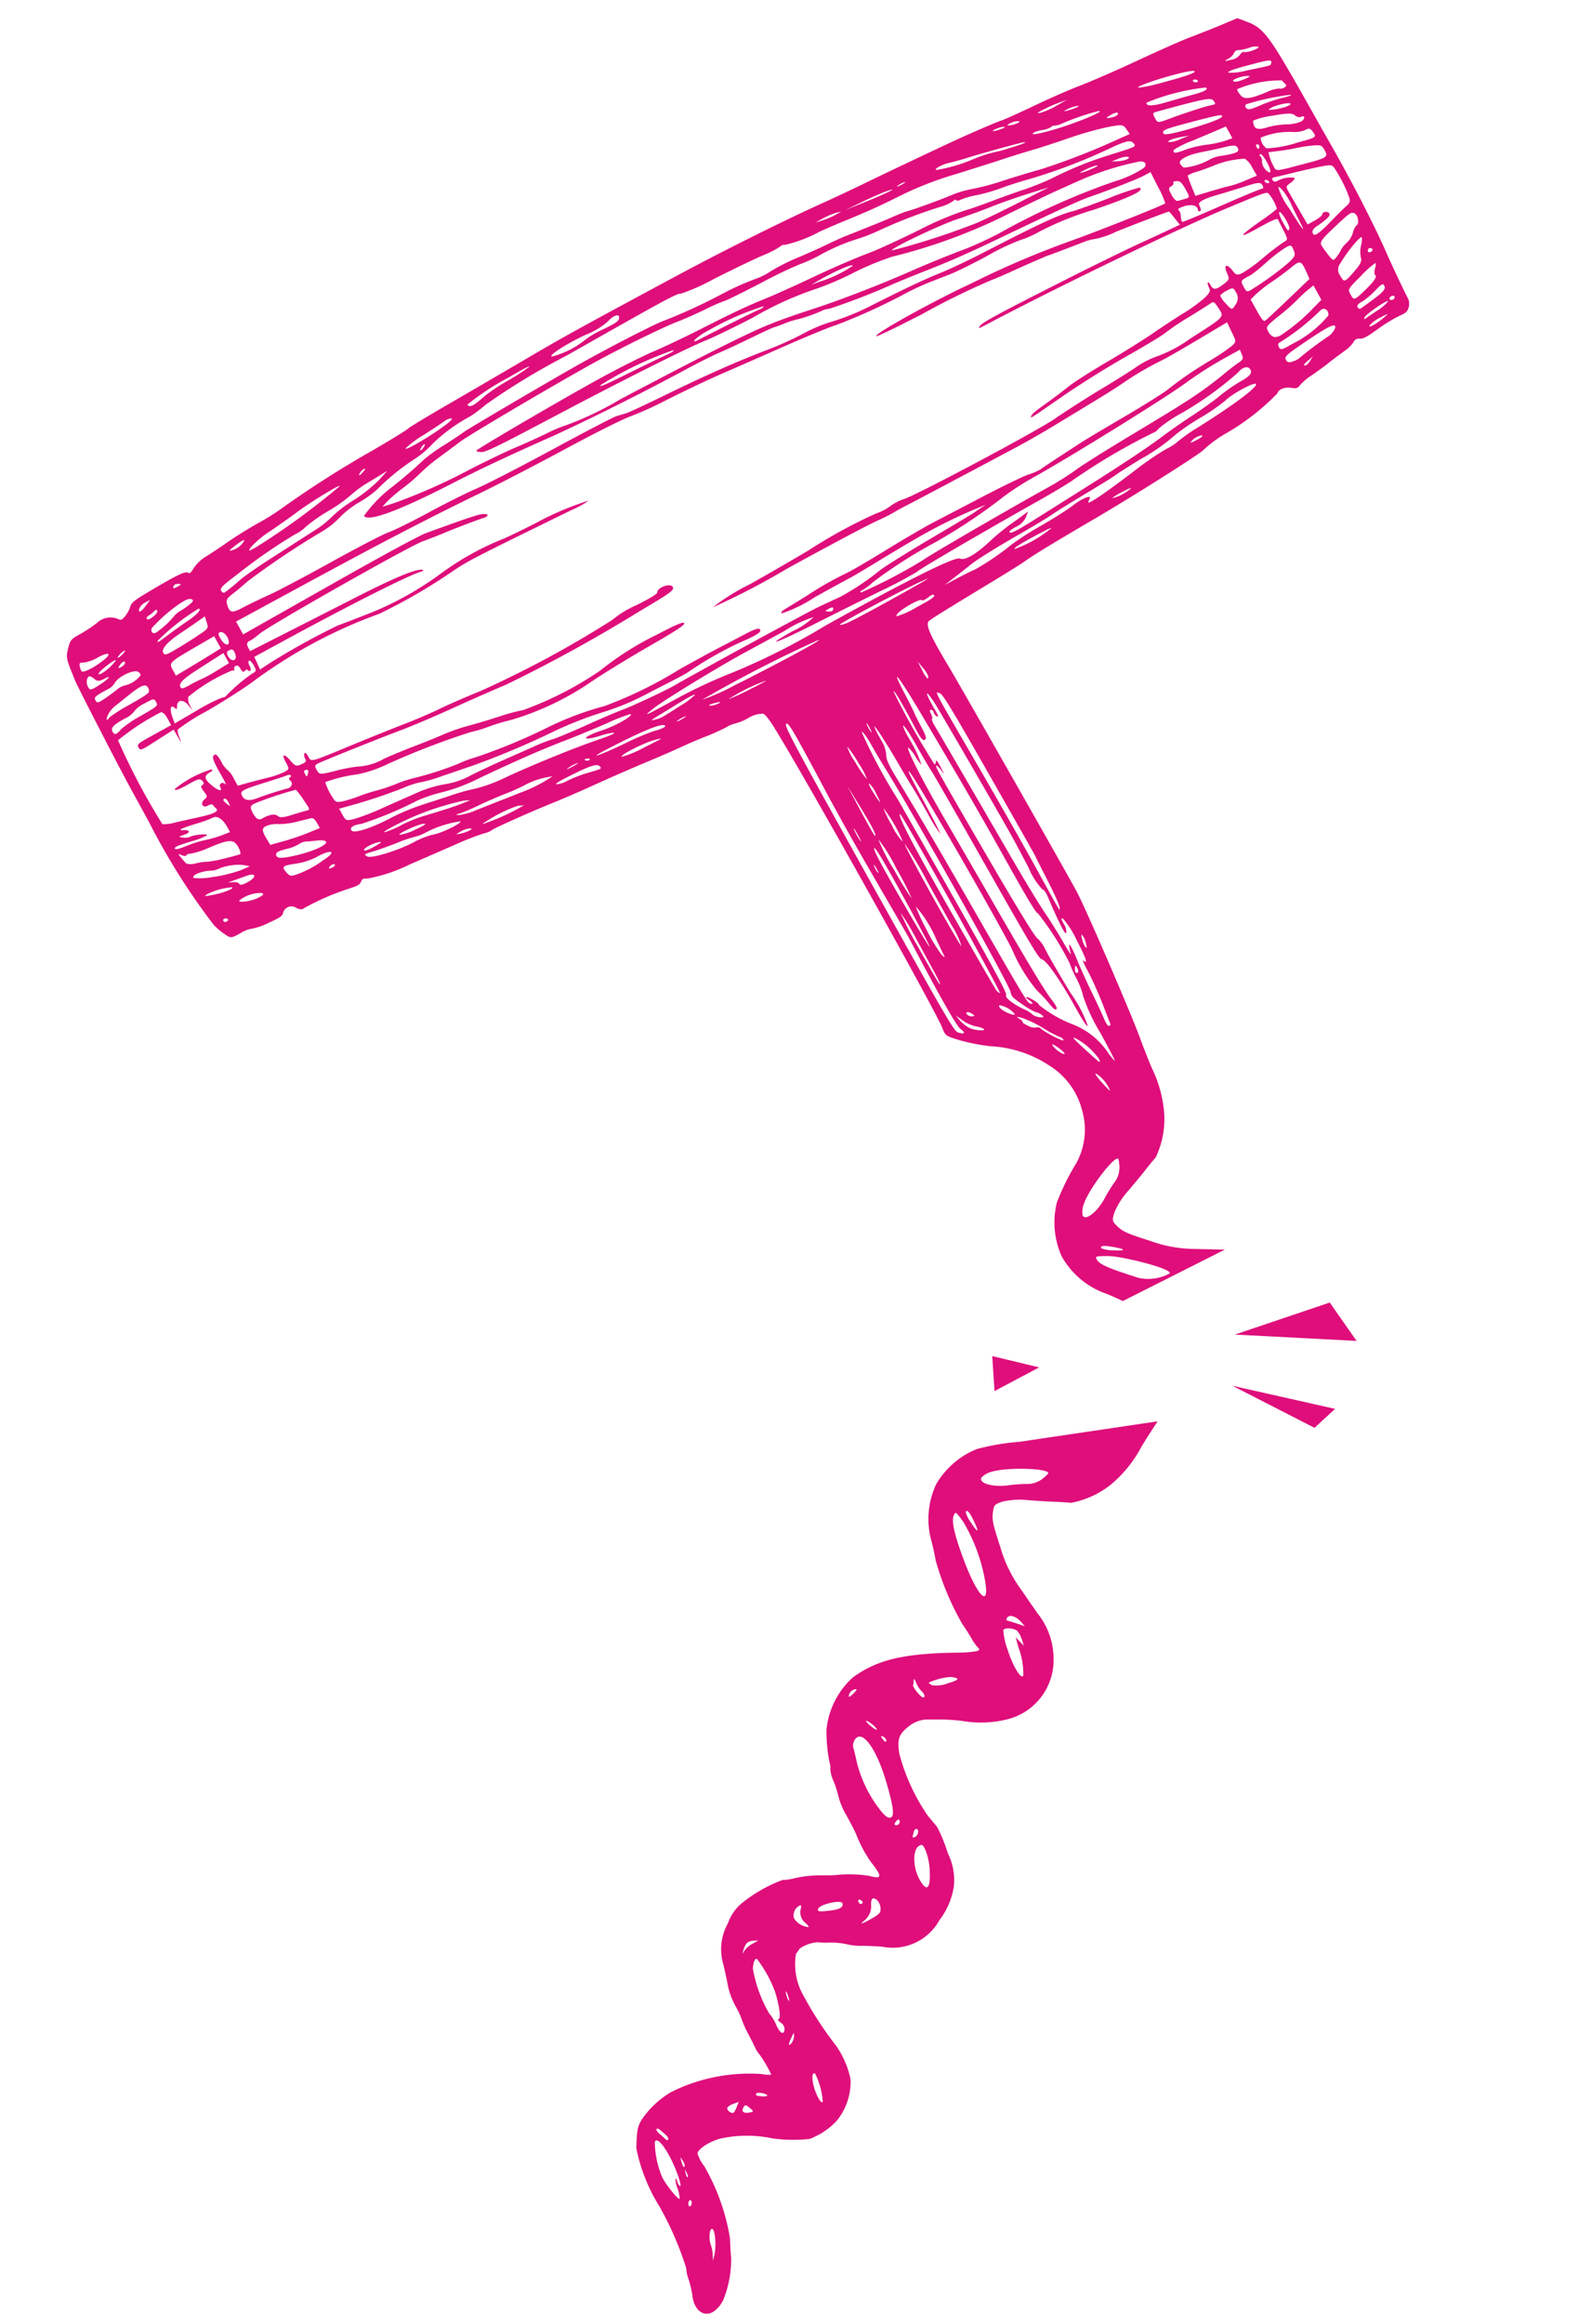 <svg xmlns="http://www.w3.org/2000/svg" width="113.875" height="167.579" viewBox="0 0 113.875 167.579">
  <g id="Group_37" data-name="Group 37" transform="matrix(0.777, -0.629, 0.629, 0.777, -1020.515, -1137.185)">
    <path id="Path_455" data-name="Path 455" d="M46.165.354c-.317.324-.981,1.044-1.478,1.606A8.957,8.957,0,0,1,42.064,4.25a6.494,6.494,0,0,1-3.084.806c-.163-.053-.653-.176-1.088-.267s-1.311-.3-1.947-.468a5.6,5.6,0,0,0-1.8-.21c-.564.082-.653.137-.776.492-.224.646-.218.885.046,2.747a9.587,9.587,0,0,0,.8,2.941c.3.644.743,1.616.992,2.16a5.211,5.211,0,0,1,.607,3.349,4.4,4.4,0,0,1-4.144,3.836,7.9,7.9,0,0,1-3.171-.466,15.092,15.092,0,0,0-2.18-.478,2.231,2.231,0,0,0-1.636.191c-.831.452-1.01.768-1.035,1.825a14.179,14.179,0,0,0,1.258,4.788c.191.329.423.735.515.9a11.765,11.765,0,0,1,.43,2,4.359,4.359,0,0,1,.009,2.442,5.341,5.341,0,0,1-1.432,2.192,3.856,3.856,0,0,1-4.4,1.184c-.514-.134-1.182-.281-1.483-.326a4.417,4.417,0,0,1-1.019-.3,5.474,5.474,0,0,0-1.2-.328,4.419,4.419,0,0,1-.826-.174,2.6,2.6,0,0,0-1.382.231,2.383,2.383,0,0,1-.316.314,4.6,4.6,0,0,0-.1,2.733,25.148,25.148,0,0,0,1.77,4.238,6.479,6.479,0,0,1,.638,2.641,4.481,4.481,0,0,1-1.482,2.743,5.111,5.111,0,0,1-2.18.964,11,11,0,0,1-2.618-.5,8.951,8.951,0,0,0-3.761-.64c-.825.092-1.685.468-1.761.773a2.772,2.772,0,0,0,.324.992,15.346,15.346,0,0,1,.92,5.466c-.073.449-.142,1.056-.156,1.347a7.844,7.844,0,0,1-1.081,2.9A2.185,2.185,0,0,1,3.483,58c-.771.333-1.39-.324-1.317-1.4A7.3,7.3,0,0,0,2.1,55.414a2.575,2.575,0,0,1-.029-.818A23.181,23.181,0,0,0,.94,49.869a12.648,12.648,0,0,1-.917-4.428c.275-1.3.346-1.491.727-1.949a6.655,6.655,0,0,1,2.472-1.611,12.675,12.675,0,0,1,6.642-.137,2.229,2.229,0,0,0,.67.163,8.461,8.461,0,0,0-.629-1.665,2.209,2.209,0,0,1-.185-.464c-.006-.057-.144-.525-.308-1.041a7.131,7.131,0,0,1-.285-1.117,5.456,5.456,0,0,0-.272-1.008,5.617,5.617,0,0,1-.287-1.471c0-.355-.027-1.095-.059-1.643a3.82,3.82,0,0,1,.84-2.883,3.266,3.266,0,0,1,1.364-1.32,10.326,10.326,0,0,1,3.061-1.07,3.824,3.824,0,0,0,.945.02,8.708,8.708,0,0,1,1.7.106c.464.085.982.172,1.15.188a9.215,9.215,0,0,1,2.384.469c.916.428.969.249.3-1a9.407,9.407,0,0,1-.676-2.091c-.051-.233-.25-.876-.442-1.43a5.736,5.736,0,0,1-.339-1.393,7.318,7.318,0,0,0-.156-1.21,2.658,2.658,0,0,1-.09-.936.977.977,0,0,0,.03-.49,11.45,11.45,0,0,1,.189-2.342,5.841,5.841,0,0,1,2.543-3.4c1.969-.951,3.905-1.063,7.739-.444a7.86,7.86,0,0,0,1.382.136c.234-.038.248-.075.109-.271a3.574,3.574,0,0,1-.322-.7c-.091-.26-.309-.786-.486-1.171A20.049,20.049,0,0,1,28.65,7.448c0-.387-.02-.948-.04-1.25a5.917,5.917,0,0,1,1.03-4.154A6,6,0,0,1,32.954.06a17.3,17.3,0,0,1,3.17.018M32.636,14.607c.149,1.25.591,2.416.8,2.117a5.466,5.466,0,0,0,.05-1.814c-.023-.108-.059-.379-.078-.6l-.033-.4.236.353.238.351-.065-.467a1.741,1.741,0,0,0-.214-.661c-.195-.258-.858-.42-.984-.242a4.826,4.826,0,0,0,.048,1.367m.29-2.02c.023,0,.308.146.64.324l.6.324-.246-.394c-.275-.445-.748-.658-.919-.417-.061.087-.1.16-.073.162M23.5,29.87c.353,1.068.69.862.853-.516a4.63,4.63,0,0,0-.039-1.4c-.127-.491-.162-.529-.405-.448-.511.173-.727,1.41-.409,2.361M13.4,43.118c.026.714.31,1.555.453,1.351a5.376,5.376,0,0,0-.191-2.091c-.179-.126-.283.168-.263.74M4.125,53.361a2.153,2.153,0,0,1-.006.573l-.052.457.162-.383c.364-.866.379-2.3.018-1.787a1.885,1.885,0,0,0-.121,1.139M3.033,50.186c.034.08.116.073.181-.018a.369.369,0,0,0,.053-.313c-.031-.081-.114-.071-.178.019a.375.375,0,0,0-.056.312M1.524,47.907c.228.661.866,1.784.95,1.666a2.607,2.607,0,0,0-.029-.786,1.8,1.8,0,0,1-.016-.712c.037-.006.079.109.091.256a.55.55,0,0,0,.14.352c.065.046.066-.256,0-.674-.268-1.7-.942-3.224-1.239-2.8a6.617,6.617,0,0,0,.1,2.7m.783-3.021c-.1-.121-.256-.317-.353-.438s-.211-.172-.253-.113.023.22.145.361.277.339.346.444.166.142.21.078,0-.214-.1-.332M3.162,46.9c-.141-.326-.142-.327-.1.057.047.413.084.489.178.356a.677.677,0,0,0-.08-.413m.052.891c.015.288.066.408.129.318a.812.812,0,0,0-.056-.328c-.08-.263-.086-.262-.073.01m9.424-8.338c.052-.281.024-.268-.224.1a1.454,1.454,0,0,0-.246.444c.116.082.418-.271.471-.546M7.631,43.835l.251-.4-.449.076c-.245.042-.451.156-.457.252a.442.442,0,0,0,.2.321c.165.117.255.068.457-.252m.484.089c-.18.256-.009.414.427.4.281-.01.287-.027.1-.256-.307-.37-.354-.382-.522-.145m1.1-.858c-.084.12,0,.177.446.282.185.046.33.036.321-.017-.027-.151-.689-.377-.768-.265m3.5-6.484a1.1,1.1,0,0,0-.1-.4c-.031-.023-.038.124-.012.321a1.085,1.085,0,0,0,.1.4c.031.023.037-.124.013-.323m-1.766-4.4a.874.874,0,0,0-.5.067,1.44,1.44,0,0,0-.335.454c-.145.289-.142.306.023.1a1.79,1.79,0,0,1,.675-.413l.474-.167Zm.009,1.337c-.125-.088-.3.17-.413.627a9.816,9.816,0,0,0,.6,3.4,2.866,2.866,0,0,1,.341.839c.167.683.4.9.543.516a.564.564,0,0,0-.18-.563c-.154-.161-.2-.291-.112-.284.187.01.231-.869.1-1.956a9.086,9.086,0,0,0-.88-2.579m3.9-1.945a.975.975,0,0,1-.139-1.109c.069-.222.048-.252-.134-.177a.782.782,0,0,0-.485.815,1.355,1.355,0,0,0,.79.754c.2.086.2.029-.032-.285m2.865-.946c-.047-.271-1.57-.207-1.769.073-.147.209-.026.253.825.3.7.038.995-.078.944-.373m1.335,0c-.094-.066-.176-.051-.181.036a.293.293,0,0,0,.1.233.132.132,0,0,0,.181-.037c.043-.061,0-.166-.1-.232m4.9-4.318c-.1-.072-.2,0-.292.206-.157.343-.154.357.033.326.224-.039.413-.424.26-.532m-4.887,5.828c-.485.244-.168.213.549-.052.633-.234.713-.3.753-.625.049-.378-.16-.77-.417-.786-.088,0-.172.161-.206.405a1.337,1.337,0,0,1-.679,1.058m2.074-16.517a.575.575,0,0,0-.344.3c-.074.186-.021.185.262.005.41-.259.446-.4.082-.3m1.3,10.114a.259.259,0,0,0,.379-.254c-.02-.12-.107-.12-.252,0-.122.1-.178.215-.127.252m-1.8-6.55a.755.755,0,0,0-.2.523c.023.143.052.605.066,1.03a9.2,9.2,0,0,0,1.02,3.658c.328.626.534.827.754.733.248-.1.268-.876.066-2.621-.29-2.516-1.07-4.036-1.708-3.324M21.7,17.973c-.048.009.077.207.277.442s.369.37.376.3c.008-.153-.527-.76-.653-.74m.914,1.428c.118.292.263.394.275.194a.4.4,0,0,0-.179-.289c-.161-.114-.174-.1-.1.095m3.132-3.478c-.088-.371-.109-.392-.171-.17a1.734,1.734,0,0,1-.1.3,1.349,1.349,0,0,0,.176.443,1.942,1.942,0,0,0,.323.481c.214.152.263-.123.069-.376a2.057,2.057,0,0,1-.3-.674m2.923.144a1.356,1.356,0,0,0-.536-.172,4.77,4.77,0,0,0-1.485.135c-.025.035.069.14.2.235a2.282,2.282,0,0,0,1.138.059c.648-.084.833-.155.679-.257M30.518,4.447c-.268.379-.231,1.324.126,3.263.508,2.767,1.23,3.851,1.26,1.894a12.486,12.486,0,0,0-.81-4.546c-.393-.8-.422-.829-.576-.61m1.33.659c-.195-.679-.334-.9-.459-.722a2.257,2.257,0,0,0,.245.826c.373.882.484.828.214-.1m1.9-3.256a1.6,1.6,0,0,0-.789.271c-.355.374.708.886,1.879.905a11.419,11.419,0,0,1,1.174.119,1.813,1.813,0,0,0,1.217-.14,3.319,3.319,0,0,0,.5-.318c.242-.342-2.785-.977-3.976-.837" transform="matrix(0.875, 0.485, -0.485, 0.875, 37.924, 1636.024)" fill="#df0e7b"/>
    <path id="Path_459" data-name="Path 459" d="M66.981,89.66c-.314-.227-.779-.539-1.035-.7a5.914,5.914,0,0,1-2.76-3.27,5.994,5.994,0,0,1,.337-3.847A17.254,17.254,0,0,1,65.4,79.284,4.976,4.976,0,0,0,66.47,75.6a5.319,5.319,0,0,0-1.758-3.573A8.441,8.441,0,0,0,60.726,69.9a14.558,14.558,0,0,1-2.114-.82c-.915-.468-.924-.48-1.054-1.123-.256-1.245-5.973-17.672-7.9-22.683-.484-1.266-.718-1.735-.907-1.828a2.016,2.016,0,0,0-1.11.136,3.823,3.823,0,0,1-.955.212,2.071,2.071,0,0,0-.706.16,15.565,15.565,0,0,1-1.588.4c-.54.108-1.361.3-1.829.427s-1.715.428-2.775.666-2.751.648-3.761.909-2.346.586-2.97.719c-1.851.386-4.955,1.159-5.034,1.253a1.564,1.564,0,0,1-.6.124,20.3,20.3,0,0,0-2.11.424c-.871.212-1.851.447-2.177.525s-.952.227-1.387.332a11.4,11.4,0,0,1-3.163.471c-.29-.073-.377-.046-.495.144s-.3.256-.992.346a17.979,17.979,0,0,0-3.394.819c-.134.09-.324.048-.539-.118a.623.623,0,0,0-1.006.194c-.08.21-.285.3-1.161.524a4.478,4.478,0,0,1-1.223.2,2.287,2.287,0,0,0-.9.18c-.729.249-.747.246-1.145-.145a5.446,5.446,0,0,1-.629-.748,47.551,47.551,0,0,1-3.292-8.022c-.257-.776-.62-1.842-.8-2.37C2.49,39.712.426,33.087.295,32.5c-.371-1.7-.375-1.753-.106-2.368.256-.583.314-.634,1.073-.9a9.706,9.706,0,0,0,1.313-.57,1.394,1.394,0,0,1,1.537-.012c.2.138.274.12.563-.137a2.081,2.081,0,0,0,.465-.593c.1-.235.367-.39,1.228-.72,2.335-.89,3.094-1.116,3.267-.974.136.113.229.066.508-.26a2.874,2.874,0,0,1,1.036-.667c.382-.149,1.164-.492,1.74-.762s1.658-.7,2.4-.959a15.521,15.521,0,0,0,1.942-.8,75.931,75.931,0,0,1,7.066-2.917c1.434-.528,2.681-1.02,2.771-1.095s1.535-.631,3.212-1.245,4.391-1.613,6.03-2.224c2.856-1.068,4.349-1.578,11.9-4.067,3.482-1.148,8.282-2.568,11.1-3.282.867-.22,2.252-.594,3.074-.83s2.41-.679,3.523-.984,2.439-.665,2.941-.8c1.373-.378,3.9-.984,4.292-1.03.188-.021,1.313-.309,2.5-.638s2.759-.709,3.5-.848,2.7-.61,4.356-1.052S86.928.891,87.41.8,88.934.5,89.727.328L91.169,0l.665.392c.905.529,1.295,1.177,2.259,3.768.721,1.935,1.374,3.869,2.074,5.814,1.063,2.951,2.122,6.356,2.644,8.492.267,1.093.861,3.264.986,3.59a.969.969,0,0,1-.066.61c-.134.292-.275.384-.788.506a11.2,11.2,0,0,0-1.7.672c-.825.4-1.149.507-1.379.451a.416.416,0,0,0-.505.18A2.832,2.832,0,0,1,94.57,25c-.322.151-.882.433-1.246.632s-.987.5-1.382.679a3.906,3.906,0,0,0-.928.543c-.164.176-.3.191-.631.074-.456-.159-.924-.063-1.064.218A17.092,17.092,0,0,1,85.282,29.3a8.6,8.6,0,0,0-1.933.941c-.383.278-5.516,2.381-8.609,3.528-3.285,1.217-4.8,1.809-5.5,2.151-.228.108-1.26.527-2.3.932-4.093,1.589-5.05,1.973-5.237,2.1-.291.2-.1,1,.794,3.34.711,1.859,6.123,17.016,6.372,17.846.55,1.84,2.347,9.432,2.644,11.171.077.446.271,1.407.434,2.139a8.962,8.962,0,0,1,.316,3.467,6.493,6.493,0,0,1-1.156,2.97c-.139.1-.525.426-.855.725s-1.016.883-1.52,1.3A5.575,5.575,0,0,0,67.5,83.249c-.264.5-.272.609-.057.916.392.561.589.7,2.252,1.575a9.589,9.589,0,0,0,2.847,1.081l2.331.464M1.128,33.1c.092.269.149.273.725.045.8-.321,1.207-.64.536-.422-.4.127-.531.1-.718-.124-.126-.153-.278-.261-.336-.241-.2.068-.307.448-.207.741M2.2,31.128a2.913,2.913,0,0,1-1.062.188c-.273-.055-.329-.027-.337.16a1.38,1.38,0,0,0,.053.41c.066.193.991-.085,1.788-.536.633-.358.357-.495-.443-.222M2.065,32.26c-.051.1.038.111.226.037a3.324,3.324,0,0,0,1.141-.733c.084-.179-1.271.511-1.367.7M3.611,32c-.119.156-.095.175.133.1.155-.052.3-.164.316-.25.045-.2-.251-.095-.449.153m.514-1.012a1.457,1.457,0,0,0-.411.263c-.138.124-.149.173-.027.131a1.444,1.444,0,0,0,.409-.261c.138-.126.149-.174.029-.132m.783,1.68c-.22-.263-1.385.016-1.781.428a1.46,1.46,0,0,1-.482.368c-.091.018-.407.124-.7.235-.444.164-.524.243-.453.45s.156.217.612.015c.289-.13.758-.359,1.038-.511a1.361,1.361,0,0,1,.715-.209,2,2,0,0,0,1.152-.52c.023-.049-.021-.163-.1-.256M4,34.146c-.471.26-1.02.561-1.224.668a1.994,1.994,0,0,0-.6.546c-.127.193-.168.332-.091.306a.338.338,0,0,0,.185-.138,11.454,11.454,0,0,1,1.619-.661c1.528-.552,1.572-.577,1.518-.872C5.33,33.563,5,33.6,4,34.146m.922.837a1.839,1.839,0,0,0-.8.415,1.81,1.81,0,0,1-.785.41c-.915.313-1.125.478-1.018.793.089.261.256.238.647-.1a8.767,8.767,0,0,1,1.582-.7c1.3-.472,1.329-.493,1.231-.782s-.152-.278-.862-.036M8.4,34.225c.376-.126.8-.252.952-.28a10.128,10.128,0,0,0,1.181-.41l.911-.362-.27-.788-1.446.6c-1.7.7-2.084.939-2.042,1.247.028.192.147.192.714,0M11.05,32.02l-.324-.947-1.493.549c-2.023.745-2.06.77-1.87,1.325h0l.154.451L8.56,33c.574-.219,1.371-.529,1.765-.69ZM6.238,27.825a.871.871,0,0,0-.5.376c-.12.319.113.236.574-.2l.324-.307Zm.539.722a1.57,1.57,0,0,1-.422.231c-.134.046-.223.142-.2.213s.142.086.261.034c.4-.167.627-.36.582-.493-.025-.073-.125-.066-.222.015m2.048-1.633c-.2-.041-.308,0-.375.133s.008.155.282.057c.331-.116.34-.14.092-.19m.747,1.247c-.152-.093-.407-.038-.966.209a11.382,11.382,0,0,0-2.174,1.322.274.274,0,0,0-.078.3.208.208,0,0,0,.287.1A6.068,6.068,0,0,0,8.068,29.2a1.718,1.718,0,0,1,.585-.35A4.961,4.961,0,0,0,9.4,28.5c.3-.174.334-.242.167-.342m.411.762a15.827,15.827,0,0,0-3.313,1.763c-.091.178-.02.151.934-.338.36-.184,1.022-.5,1.469-.7.715-.318,1.123-.645.909-.727m-.3.928c-.348.165-.916.422-1.263.572C7.363,30.878,6.8,31.313,6.9,31.6c.077.227.169.22.942-.069.472-.174,1.247-.486,1.722-.7.86-.375.864-.379.807-.83l-.059-.453Zm1.8,2.855c.177.461.593.413.529-.061-.057-.395-.143-.462-.446-.358-.152.052-.177.174-.083.419m-.273-1.838c-.17.023-.181.133-.042.5.18.483.526.641.54.25.013-.365-.265-.784-.5-.75m1.691,2.39c-.07.024-.08.188-.02.364s.053.34-.018.364a.134.134,0,0,1-.17-.081c-.023-.068-.117-.062-.208.015-.122.1-.2.051-.282-.193-.072-.212-.185-.311-.306-.27a.185.185,0,0,0-.142.21c.034.1-.015.121-.157.069A12.22,12.22,0,0,0,8.13,35.055a.906.906,0,0,0,0,.6l.117.4-.229-.419c-.266-.478-.719-.52-.8-.07-.047.25-.064.259-.2.088-.229-.291-.376.031-.276.605l.089.516,1.675-.618a12.726,12.726,0,0,1,1.974-.614c.164,0,.318-.03.34-.075a12.183,12.183,0,0,1,2.156-1.266c.317-.106.339-.162.2-.555-.084-.244-.207-.421-.278-.4m.622-8.423a5.837,5.837,0,0,0-.635.352c-.014.025.086.034.22.019a1.477,1.477,0,0,0,.94-.51c.056-.113-.12-.068-.525.139m4.705-1.547c-.444.225-1.407.681-2.141,1.011a7.54,7.54,0,0,0-1.618.912c-.28.3-.272.3.416.056a53.255,53.255,0,0,0,6.548-3.206c.62-.38-2.068.65-3.206,1.227m5.231-2.2a.861.861,0,0,0-.344.249c-.181.23.02.161.321-.109.143-.131.152-.179.023-.14m.284.958a8.206,8.206,0,0,0-1.541.735,11.008,11.008,0,0,1-1.81.853,11.319,11.319,0,0,0-1.811.848,2.411,2.411,0,0,1-.8.373,38.642,38.642,0,0,0-4.633,2.13c-1.222.627-1.417.764-1.349.965.044.127.147.2.233.159a12.5,12.5,0,0,0,1.278-.716c.288-.177,1.4-.689,2.471-1.137s2.54-1.062,3.26-1.364a7.294,7.294,0,0,0,1.549-.808,8.456,8.456,0,0,1,1.7-.887,11.022,11.022,0,0,0,2.139-1.159l.675-.53ZM30.3,18.58a.94.94,0,0,0-.518.109c-.168.088-.9.406-1.626.708a7.526,7.526,0,0,0-1.468.726c-.179.226,1.665-.439,2.922-1.052.589-.288.83-.459.69-.49m-2.555,1.88a.8.8,0,0,0,.277-.232c.084-.1.091-.171.02-.147a.824.824,0,0,0-.275.235c-.082.1-.092.169-.022.145m7.179-4.081a18.291,18.291,0,0,0-3.292,1.41c-.021.042.031.106.116.138.167.065.508-.083,1.235-.537a14.209,14.209,0,0,1,1.8-.782,13.379,13.379,0,0,0,1.685-.715c.194-.127-.5.09-1.547.486m7.754-2.744a5.5,5.5,0,0,1-1.807.694c-1.51.409-3,1.044-2.616,1.114a6.357,6.357,0,0,0,2.4-.694,6.539,6.539,0,0,1,1.536-.592c.947-.265,1.211-.383,1.284-.574.137-.357-.324-.329-.8.052M60.2,8.8a5.049,5.049,0,0,0-.995.231l-.575.2.548-.07a5.472,5.472,0,0,0,.993-.231l.446-.16Zm3.9-.908c-.335.053-1.2.261-1.913.464l-1.3.364,1.534-.326c1.675-.357,2.729-.672,1.683-.5M65.43,7.48a1.559,1.559,0,0,0-.511.179v0c-.113.074.029.054.308-.041s.374-.159.2-.135m7.764-2.693c-.211-.052-.951.112-.787.177a2.569,2.569,0,0,0,.545-.044c.336-.052.407-.091.242-.134m-3.045,1.76c-.45.056-1,.107-1.231.116-.529.015-1.242.256-1.033.347a11.791,11.791,0,0,0,2.908-.34,10.139,10.139,0,0,1,1.375-.193,9.369,9.369,0,0,0,1.149-.1v0c1.047-.132,1.3-.184,1.181-.241-.076-.035-3.027.239-4.351.407m4.113-1.982a1.139,1.139,0,0,0-.552.059c-.292.1-.293.118-.024.138a1.742,1.742,0,0,0,.55-.058c.214-.066.218-.091.027-.138m3.092-.778a9.946,9.946,0,0,0-1.186.3c-.439.15-.461.176-.158.169A5.391,5.391,0,0,0,77.2,3.958l.832-.29Zm.549.565c-.286.1-.277.106.1.078a3.7,3.7,0,0,0,.674-.119c.2-.069.179-.084-.1-.078a2.63,2.63,0,0,0-.674.119m2.235.507a17.844,17.844,0,0,0-2.773.437,1.407,1.407,0,0,1-.521.048.3.3,0,0,0-.27.057,1.593,1.593,0,0,1-.7.1c-.358,0-.65.062-.693.148s.632.073,1.616-.038c1.708-.192,3.945-.7,3.345-.752m.834.425c-.382.138-.418.177-.182.194.407.031.755-.088.7-.24-.024-.07-.258-.049-.521.046m3.855,5.53c-.2-.034-.288-.009-.256.082.025.073-.071.172-.212.22-.212.072-.226.171-.079.6.1.3.249.514.353.512s.348-.024.555-.05c.375-.041.376-.052.161-.68-.174-.507-.279-.647-.521-.686m2.6-7.6c-.371-.184-4.5.306-4.145.492a10.587,10.587,0,0,0,1.625-.058c1.884-.153,2.779-.309,2.521-.434m-.153.763a.3.3,0,0,0,.252.059c.068-.023.07-.091,0-.146a.294.294,0,0,0-.25-.056c-.071.024-.072.088,0,.143m.8.557a15.551,15.551,0,0,0-4.407.329c-.132.254.388.338,1.363.226.634-.072,1.5-.163,1.934-.2.961-.084,1.246-.177,1.11-.354M85.751,8.706a7.45,7.45,0,0,1,1.6-.106,7.623,7.623,0,0,0,1.413-.045l.55-.095L89,7.549l-.693.164c-.382.089-1.256.289-1.941.442a6.782,6.782,0,0,0-1.335.387c-.2.249.038.306.722.163m-.472.916a.821.821,0,0,0,.22.326,4.743,4.743,0,0,0,1.966-.267,2.59,2.59,0,0,1,.946-.1c1.063,0,1.26-.062,1.151-.381-.067-.2-.258-.242-.89-.2-.443.027-1.193.057-1.666.063-1.116.021-1.837.257-1.727.563m1-1.891H85.7c-.667,0-1.152.117-.916.221a2.252,2.252,0,0,0,.823-.076Zm2.166-2.162c-.146-.285-.461-.282-4.206.063-.271.023-.294.077-.177.421.144.419.075.411,1.414.163.22-.042.894-.145,1.492-.231a13.587,13.587,0,0,1,1.357-.143c.217.009.241-.039.12-.273M85.952,6.854c-1.34.12-1.558.182-1.478.416.04.116.552.127,1.547.033,1.83-.177,2.9-.388,2.847-.558-.041-.12-.517-.1-2.916.109m4.4,3.93a1.55,1.55,0,0,0-.407-.707,6.513,6.513,0,0,0-2.2.076c-.328.077-.924.183-1.322.238a2.946,2.946,0,0,0-.753.156,5.674,5.674,0,0,0,.136.8l.158.744,1.138-.135c.628-.074,1.3-.137,1.5-.14h0a8.017,8.017,0,0,0,1.17-.2l.813-.188Zm-1.106,1.306c-.554.077-1.317.17-1.7.209-.948.092-1.478.263-1.432.464.092.39.09.434-.028.475-.068.023-.12-.04-.118-.143.012-.309-.429-.491-.981-.4-.332.052-.478.118-.4.183a.685.685,0,0,1,.082.48c-.02.21,0,.4.045.421s1.4-.282,3.012-.679,3-.7,3.079-.683.112-.08.064-.22c-.1-.289-.235-.3-1.626-.1M91,9.205c-.085-.02-.126.053-.088.163.077.225.165.233.214.018A.156.156,0,0,0,91,9.205m-.329-2.711c.095.166.308.164,1.042-.016a10.616,10.616,0,0,1,1.69-.255c.424-.017.69-.07.59-.118a17.876,17.876,0,0,0-3.257.117c-.107.037-.134.15-.065.271m1.912.447c.595.043,1.333-.072,1.289-.2s-1.033-.1-1.428.051c-.281.107-.271.116.139.149m-.929-4.688a3.278,3.278,0,0,1-.783.034c-.188-.027-.31.023-.372.149a1.033,1.033,0,0,1-.479.333c-.368.139-.362.145.162.107a.967.967,0,0,0,.718-.249c.1-.116.238-.181.321-.14.246.113,1.233-.069,1.074-.2a1.175,1.175,0,0,0-.64-.035m.2,1.188c-1.618.131-2.039.2-2,.325a4.471,4.471,0,0,0,1.345.068c1.8-.052,1.729-.047,1.8-.185.131-.266-.038-.3-1.146-.209m-1.773.978c.023.068.235.1.468.066a4.3,4.3,0,0,0,.633-.133c.179-.064.176-.081-.023-.12-.383-.072-1.123.054-1.078.186m3.659.837a1.209,1.209,0,0,1-.179-.272,7.957,7.957,0,0,0-3.308.065,1.146,1.146,0,0,0,.156.425c.212.413.624.44,1.977.138a2.227,2.227,0,0,1,.873-.088.463.463,0,0,0,.367,0c.185-.063.22-.138.115-.265m.711,2.556a.458.458,0,0,1-.409-.192c-.168-.2-.512-.257-1.6-.253a5.393,5.393,0,0,0-1.432.11.776.776,0,0,0,0,.366c.052.292.345.37,1.03.271a6.292,6.292,0,0,1,1.3.045,2.739,2.739,0,0,0,1.113-.032c.3-.163.3-.421,0-.316m.663,1.211c-.152-.3-.238-.335-.522-.228a2.019,2.019,0,0,1-.961-.029,5.345,5.345,0,0,0-2.3.014.96.96,0,0,0,.289.834,8.319,8.319,0,0,0,2.266-.027c1.426-.127,1.444-.135,1.224-.564m-.238.962a10.872,10.872,0,0,0-1.187-.024c-.27.016-.828.011-1.24-.011l-.747-.039.02.306a3.324,3.324,0,0,0,.159.719c.153.456-.039.435,2.319.242,1.6-.134,1.7-.182,1.52-.708-.134-.394-.21-.437-.844-.484m2.987,8.082a.211.211,0,0,0-.215-.079.216.216,0,0,0-.121.194c0,.084.1.121.216.081s.171-.13.12-.2m.849,3.866c.1-.036.171-.123.147-.193s-.129-.1-.235-.062-.174.123-.15.193.131.1.238.062m-.826,1.138c.376-.222.349-.226-.295-.021a2.511,2.511,0,0,0-.857.415c-.179.229.5,0,1.152-.394m-1.39-.117c.062-.034.486-.227.941-.428a3.052,3.052,0,0,0,.893-.518c.1-.206-1.765.631-1.868.842h0c-.054.1-.04.143.031.106m-.174-.8c1.709-.8,2.042-1.023,1.947-1.3-.076-.22-.119-.206-.815.294a4.72,4.72,0,0,1-.991.553c-.293.1-.4.2-.359.339a.164.164,0,0,0,.218.119m.514-1.236c.755-.51,1.066-.83.917-.951-.063-.051-.031-.257.066-.456s.145-.382.1-.4a6.859,6.859,0,0,0-1.187.739c-1.112.776-1.112.776-.969,1.193.16.469.192.465,1.071-.125M96.363,19.4c.5-.408.622-.594.59-.868a2,2,0,0,1,.156-.831,1.737,1.737,0,0,0,.166-.578c-.056-.166-1.219.821-1.852,1.577a.7.7,0,0,0-.168.871c.191.557.231.55,1.109-.171M94.677,17.96c.255.478.276.486.55.242a2.715,2.715,0,0,0,.414-.459,1.774,1.774,0,0,1,.5-.428,1.675,1.675,0,0,0,.557-.636,1.058,1.058,0,0,1,.337-.466c.25-.085.253-.74,0-.9-.191-.12-.323-.067-1.094.428-1.55,1-1.745,1.171-1.633,1.46.056.146.22.486.365.757m-2.2-3.8c.672,1.69.933,2.147.556.977-.122-.385-.282-.935-.356-1.225-.171-.686-.562-1.45-.717-1.4a5.061,5.061,0,0,0,.517,1.647m-.542-2.085a2.014,2.014,0,0,1,1.275-.031c.058.079-.069.209-.31.317-.375.171-.4.223-.26.6.082.226.328.9.545,1.491l.4,1.08.569-.195c.312-.106.582-.26.6-.341.045-.2.444-.174.518.04.056.163-.275.392-1.1.756-.238.108-.357.25-.335.4.045.324.391.176,1.536-.657.5-.365,1.063-.75,1.241-.854.253-.145.31-.282.253-.611a10.216,10.216,0,0,0-.551-1.912c-.22-.568-.232-.576-.9-.576-.375,0-1.293.041-2.04.092s-1.458.091-1.579.088-.192.065-.149.188a.224.224,0,0,0,.291.121m-.676-.986c.344.53.462.258.21-.478-.14-.41-.294-.685-.374-.658s-.084.089-.018.143a.459.459,0,0,1,.049.39.89.89,0,0,0,.133.6m.008,1.019c.085.019.136-.024.113-.095a.3.3,0,0,0-.2-.161c-.084-.022-.136.021-.112.091a.3.3,0,0,0,.2.164m.962,3.505c.09-.184-.354-1.357-.5-1.308-.07.024-.019.362.114.749.242.711.28.766.382.559m-.564,9.908c.072.016.245-.1.384-.26l.257-.289-.354.213a2.61,2.61,0,0,0-.386.261c-.016.027.029.062.1.075m-1.308-.607c.057.166.2.216.485.163a1.4,1.4,0,0,0,.428-.121,25.258,25.258,0,0,1,2.352-1.2c.387-.155.783-.611.605-.7s-.808.134-2.114.717c-1.74.78-1.853.855-1.757,1.137Zm.6-1.072a8,8,0,0,0,2.966-1.583c.1-.4-.217-.673-.52-.45a16.213,16.213,0,0,1-3.321,1.774c-.088.032-.12.175-.072.317.08.231.167.228.947-.057M89.793,23.1a.794.794,0,0,0,.519-.05,13.225,13.225,0,0,0,2.425-1.37l.879-.626-.384-1.124-.449.249a9.363,9.363,0,0,0-.907.588,14.53,14.53,0,0,1-1.3.8c-1.252.683-1.263.692-1.126,1.095a.784.784,0,0,0,.345.443m-.9-2.08c.213.622.343.856.454.809.155-.069.916-.565,2.736-1.783l.95-.635-.151-.589c-.212-.828-.289-.86-1.046-.428-.353.2-1.034.539-1.513.751a9.692,9.692,0,0,0-1.3.693l-.432.3Zm-.142-1.565a21.39,21.39,0,0,0,3.066-1.5c.483-.341.531-.425.444-.8-.093-.4-.12-.409-.557-.26a12.263,12.263,0,0,0-1.57.826,13.331,13.331,0,0,1-1.227.689,3.427,3.427,0,0,0-.461.153c-.31.119-.331.181-.195.582s.185.435.5.31m-1.99.633c.356.572.374.581.678.235a.766.766,0,0,0,.181-.926c-.108-.324-.159-.339-.607-.186a1.589,1.589,0,0,0-.535.259,1.62,1.62,0,0,0,.283.618m.918,4.968c-.149-.256-.521-.208-.912.119a24.566,24.566,0,0,1-4.5,2.166,9.9,9.9,0,0,0-1.82.805c-.158.138-.326.235-.368.215a44.238,44.238,0,0,0-6.309,2.345c-.3.158-1.607.661-2.906,1.115-4.274,1.5-9.277,3.35-9.374,3.469a29.229,29.229,0,0,1-2.869.925c-1.524.444-3.76,1.107-4.973,1.473-3.1.936-4.094,1.089-1.8.281a5.654,5.654,0,0,0,1.709-.747,8.564,8.564,0,0,0-2.253.621c-1.215.41-2.586.87-3.045,1.022-2.108.7-6.485,2.421-7.243,2.845-.824.46-.793.454,1.531-.327a35.707,35.707,0,0,1,4.485-1.224,49.033,49.033,0,0,0,7.318-2.209C60.835,35.724,64.384,34.679,64.7,34.9s1.211-.116,2.324-.844a16.423,16.423,0,0,1,1.573-.9c.372-.175.87-.414,1.1-.533l.428-.212-.214.36a1.4,1.4,0,0,1-.848.579c-.389.134-.586.256-.509.317.134.112.643-.065,3.066-1.061.9-.367,2.139-.874,2.76-1.127,2.642-1.068,5.082-2.131,6.219-2.711.668-.341,1.751-.84,2.4-1.114s1.614-.732,2.132-1.021a12.41,12.41,0,0,1,1.664-.778c.819-.282,1.045-.492.869-.8m-.466-1.483-1.446.5a27.863,27.863,0,0,0-2.79,1.173c-1.511.755-8.555,3.58-11.749,4.715a20.059,20.059,0,0,0-2.631,1.085,40.126,40.126,0,0,1-5.466,2.4,34.634,34.634,0,0,0-4.9,2.041,3.734,3.734,0,0,1-.77.4c-.253.086-.315.149-.18.181a37.414,37.414,0,0,0,4.8-1.528c.043-.084,6.406-2.426,9.518-3.5a22.317,22.317,0,0,0,2.424-.966c.313-.179,2.2-.952,4.2-1.719s3.911-1.514,4.25-1.666a27.506,27.506,0,0,0,3.195-1.527c.461-.267,1.03-.568,1.27-.672.375-.161.425-.242.357-.554ZM54.749,36.818c-.28.1-.309.139-.126.183.3.075.406.039.449-.153.02-.088-.116-.1-.323-.03m8.122,29.5c.034-.482-4.695-13.965-6.24-17.785-.112-.277-.371-.976-.579-1.553-.228-.64-.43-1.034-.512-1.005a37.816,37.816,0,0,0,1.724,5.235C61.771,63.8,62.641,66.33,62.516,66.483s.352.7,1.142,1.255a1.857,1.857,0,0,1,.473.423.764.764,0,0,0,.346.247.9.9,0,0,0,.4.1c.107-.037-.29-.425-.453-.44a5.032,5.032,0,0,1-.843-.706c-.6-.572-.73-.759-.708-1.044M56.195,46.076c.087.148.065.01-.044-.309s-.175-.438-.153-.267a2.035,2.035,0,0,0,.2.576M83.056,29.424c.379-.132.492-.213.345-.247a1.243,1.243,0,0,0-.873.367c-.022.041.217-.013.529-.12m-5.444,2.7c.24-.146.077-.123-.516.066a4.075,4.075,0,0,0-.852.333,3.217,3.217,0,0,0,1.368-.4m-6.166,1.83c.346-.177-.083-.07-1.161.285-1.166.383-1.669.6-1.582.668a8.847,8.847,0,0,0,2.743-.953M64.3,36.251c.565-.184,1.151-.351,1.3-.376a18.672,18.672,0,0,0,2.911-1.31,22.327,22.327,0,0,1,2.376-.991c.874-.314,1.985-.768,2.468-1.012a4.058,4.058,0,0,1,1.136-.432c.256.009.258.018.09.261-.15.217-.06.2.655-.091.456-.189,1.746-.819,2.869-1.4a21.6,21.6,0,0,1,2.619-1.2,3.525,3.525,0,0,0,.925-.388,12.076,12.076,0,0,1,1.538-.722c2.783-1.126,4.733-2.1,4.731-2.364,0-.224-1.811.369-2.409.79a14.824,14.824,0,0,1-1.98.9,15.749,15.749,0,0,0-1.921.86,14.251,14.251,0,0,1-2.9,1.351c-.865.341-1.74.7-1.939.805s-1.3.539-2.453.98-2.278.893-2.511,1.012-1.588.636-3.006,1.149-2.915,1.119-3.326,1.343S64.4,36,64,36.206l-.73.377Zm-2.842-.163c-1.772.483-6.067,1.883-6.123,2-.021.043.19.037.471-.013s2.005-.609,3.833-1.242c2.739-.949,3.059-1.079,1.819-.741m-.573,6.92c.152-.052.088-.335-.186-.812l-.3-.525.214.679a2.14,2.14,0,0,0,.273.658m.091-5.192c1.073-.343,1.468-.517,1.43-.629s-.192-.077-.475.076c-.232.124-.443.171-.465.106s-.37-.005-.775.133c-.794.274-1.277.549-1.227.7a6.134,6.134,0,0,0,1.511-.382m7.822,26.3c.052.026.064-.177.024-.45a1.163,1.163,0,0,0-.168-.543c-.052-.027-.062.176-.023.45a1.166,1.166,0,0,0,.167.543m-1.91-5.3c-.3-.96-.554-1.8-.568-1.877S65.285,54,64.056,50.57c-1.833-5.119-2.281-6.263-2.481-6.364-.348-.178-.506-.663,1.956,6.042.985,2.689,2.249,6.23,2.8,7.865s1.025,2.975,1.037,2.971c.129-.045-.032-.808-.485-2.265m2.568,11.126c.073-.025.127-.059.121-.077s-.141-.694-.3-1.5-.443-1.936-.629-2.5-.284-.966-.217-.89c.3.353.251-.039-.194-1.466a6.985,6.985,0,0,0-.7-1.728c-.169-.145-.174-.077-.03.357a1.044,1.044,0,0,1,.064.677c-.108.131-.381-.762-.871-2.851-.067-.288-.2-.541-.29-.56a5.077,5.077,0,0,1-.7-1.7c-.294-.912-.6-1.862-.683-2.108-.4-1.217-3.779-10.438-3.994-10.913-.5-1.084-.482-.651.021.694.148.4.157.529.033.432a.442.442,0,0,1-.177-.318.221.221,0,0,0-.159-.218c-.1-.021-.12.092-.053.291.062.179.066.342.014.36s-.015.246.089.506c.208.526,1.94,5.222,3.778,10.248.664,1.817,1.438,3.8,1.718,4.415s.7,1.657.939,2.323.419,1.085.406.934c-.106-1.07.081-.805.367.525.135.618.421,1.738.637,2.489s.457,1.649.535,2c.088.39.195.612.276.585m-1.568-4.18c.07-.024.082-.174.028-.332-.082-.232-.113-.242-.16-.052a.869.869,0,0,0-.026.332c.015.053.087.077.158.052m.488,8.336c.376.574.382.574.238.112a2.581,2.581,0,0,0-.477-.836c-.219-.24-.3-.281-.239-.114a6.48,6.48,0,0,0,.478.838m-.959-2.832c.933,1.219,1.01,1.3.9.888a4.921,4.921,0,0,0-1.357-1.717c-.327-.229-.255-.1.453.829M66.738,69.3a5.464,5.464,0,0,1,2.314,2.567,3.617,3.617,0,0,0,.371.647c.038.02-.272-.967-.688-2.193a12.6,12.6,0,0,1-.748-2.754A6.2,6.2,0,0,0,67.7,66.1a5.979,5.979,0,0,1-.265-1.066,20.665,20.665,0,0,0-1.647-3.985c-.1.034-.555-1.142-1.531-3.943-1.321-3.8-2.12-5.981-4.282-11.712-1.1-2.918-1.611-3.847-.927-1.691.249.779.458,1.481.465,1.554s.15.558.316,1.071c.244.753.265.947.1,1s-.256-.111-.543-.994c-.653-2.006-1.012-2.954-1.075-2.823a56.464,56.464,0,0,0,2,5.682c.046.023.106-.063.137-.188.036-.155.124,0,.274.481.173.551.174.607.009.249-.118-.254-.258-.448-.31-.43-.1.034.091.569,2.156,6.195,1.831,4.985,2.761,7.339,2.9,7.374a2.536,2.536,0,0,1,.419.93c.156.493.7,1.984,1.217,3.313a9.552,9.552,0,0,1,.824,2.55c-.072.088-.28-.371-.647-1.443-.711-2.073-1.486-3.736-1.789-3.843-.2-.07-.636-1.213-2.747-7.157-1.383-3.89-2.611-7.3-2.733-7.57s-.468-1.2-.767-2.059c-.56-1.591-.955-2.16-.483-.692a9.317,9.317,0,0,1,.614,2.16,2.943,2.943,0,0,1-.34-.683,2.5,2.5,0,0,0-.373-.7c-.226-.111.582,2.536,1.7,5.568.642,1.745,1.73,4.713,2.417,6.6,1.7,4.679,2.544,6.864,2.916,7.548.172.317.278.619.235.672-.1.131-.211.022-.521-.543a10.274,10.274,0,0,0-.654-.991,11.778,11.778,0,0,1-1.267-3.281c-1.008-3.2-4.675-13.237-5.059-13.849-.164-.264.048.5.6,2.142.471,1.4.837,2.591.814,2.64a10.355,10.355,0,0,1-.65-1.624c-.334-.941-.679-1.877-.77-2.083s-.415-1.058-.722-1.9c-.662-1.81-1.384-3.432-1.158-2.607.081.288.224.731.326.984A2.17,2.17,0,0,1,57,47.9c-.057.383.04.749.532,2.009.975,2.5,2.069,5.442,3.758,10.112,2.534,7,2.629,7.252,2.84,7.355.25.12.2-.035-.1-.317-.167-.156-.184-.2-.057-.176.2.048.851.647.74.685a9.253,9.253,0,0,0,2.03,1.736m-.812,2.016c-.059-.173-.669-.8-.753-.767-.025.009.028.135.123.278.211.327.706.712.63.489m-.279,15.068c.15.439.973.891,2.717,1.812a3.227,3.227,0,0,0,2.273.09c.361-.258-3.139-1.835-4.158-2.011-.877-.15-.919-.144-.832.109m1.314-.691c-.665-.241-.923-.256-.854-.052a2.265,2.265,0,0,0,.812.287c.933.215.955.093.041-.235m-1.525-3.444a1.587,1.587,0,0,0-.243.8c.095.507,1.133-.055,1.835-.991a11.408,11.408,0,0,1,.784-.881,1.809,1.809,0,0,0,.6-1.067,3.285,3.285,0,0,0,.033-.588c-.135-.4-2.424,1.683-3.009,2.729M63.178,68.338c.136.132.215.25.172.265s.1.157.326.315a.969.969,0,0,0,.572.234.335.335,0,0,1,.325.141c.3.381,1.531,1.295,1.457,1.08a.394.394,0,0,0-.213-.247,7.894,7.894,0,0,1-1.068-.832,8.3,8.3,0,0,0-1.374-.994c-.435-.192-.439-.191-.2.039m-1.235-1c.2.309,1.03.807.942.57a1.9,1.9,0,0,0-.926-.789c-.1,0-.1.088-.016.219M59.8,59.349c-1.335-3.837-2.478-7-2.536-7.032-.278-.136.464,2.221,2.4,7.615,1.154,3.22,2.148,5.948,2.207,6.062a.713.713,0,0,0,.235.271c.067.033-.969-3.078-2.306-6.916M58.5,58.5c.749,2.146,1.4,3.923,1.454,3.949a5.911,5.911,0,0,0-.436-1.611c-.05-.14-.579-1.657-1.174-3.374A24.613,24.613,0,0,0,57.2,54.467c-.032.07.552,1.883,1.3,4.03m-1.4-4.195a10.9,10.9,0,0,0-.963-2.64,7.14,7.14,0,0,0,.382,1.321,4.227,4.227,0,0,0,.581,1.318m-1.52-3.947c.425,1.029.512,1.111.224.211a2.117,2.117,0,0,0-.375-.838c-.053.017.013.3.15.627m-.858-2.279a7.779,7.779,0,0,0,.607,1.346,4.767,4.767,0,0,0-.393-1.241,7.711,7.711,0,0,0-.607-1.346,4.584,4.584,0,0,0,.393,1.241M58.5,62.544c-.095-.321-.238-.851-.318-1.177a9.081,9.081,0,0,0-.98-2.33,13.065,13.065,0,0,0,.464,1.745,11.9,11.9,0,0,0,.758,2c.241.332.243.324.076-.239M56.22,58.279c.744,2.059,1.4,3.766,1.457,3.793s-.5-1.717-1.241-3.882c-.98-2.868-1.373-3.893-1.457-3.794s.268,1.193,1.241,3.883M59.528,67.4a.533.533,0,0,0,.342.166c.167.005.163-.034-.013-.2-.253-.236-.531-.207-.329.034M55.384,53.809a13.313,13.313,0,0,0,.731,2.353,23.557,23.557,0,0,0,.906,2.288,20.473,20.473,0,0,0-.728-2.354,11.594,11.594,0,0,0-.909-2.287m-.868-2.48-.67-1.7.644,1.959c.356,1.079.667,1.953.694,1.944.127-.044-.053-.64-.668-2.2m4.392,16.357a2.484,2.484,0,0,0,.607.669c.386.267,1.245.45.946.2a2.332,2.332,0,0,0-.55-.267,2.774,2.774,0,0,1-.818-.578l-.425-.439Zm-3.98-11.53c.073.112.055-.027-.045-.308s-.158-.374-.133-.2a1.47,1.47,0,0,0,.177.512m-.858-2.5c.109.22.067.025-.089-.432s-.244-.639-.195-.4a4.531,4.531,0,0,0,.284.831m1.97,5.621a24.433,24.433,0,0,0,.865,2.783c.534,1.561,1,2.826,1.033,2.815.073-.025,0-.261-1.041-3.331a19.057,19.057,0,0,0-.856-2.267m-1.813-2.754c3.784,10.914,4.123,11.837,4.4,11.992.439.244.567.134.232-.2-.256-.258-1.116-2.679-2.549-7.166-.034-.106-.461-1.279-.948-2.607-1.764-4.8-2.373-6.528-3.24-9.18-1.46-4.476-1.709-5.126-1.862-4.875-.112.185.446,1.878,3.966,12.04m-5.991-15.01c1.162-.349,1.415-.448.818-.322a12.837,12.837,0,0,0-2.575.791,16.377,16.377,0,0,0,1.757-.469m-3.045.708a1.609,1.609,0,0,0,.549-.068c.2-.073.185-.089-.1-.085-.487.011-.822.126-.448.153M47.02,41.1c3.563-1.058,7.247-2.285,6.543-2.178A93.706,93.706,0,0,0,44.6,41.7,15.8,15.8,0,0,0,47.02,41.1M42.9,42.83c.317-.109.438-.178.27-.156a1.975,1.975,0,0,0-.575.2c-.149.087-.01.067.306-.041m.051-.969a5.507,5.507,0,0,0,1.213-.607c.035-.073-.443.067-1.06.311s-1.439.568-1.82.714c-.593.231-.635.265-.278.235.47-.036.385-.009,1.945-.652M38.2,44.743a7.931,7.931,0,0,0,1.717-.392c1.5-.443,1.532-.457.8-.391-.856.079-2.763.672-2.512.783m-1.651-.422c.338-.047,1.288-.278,2.11-.513a17.067,17.067,0,0,1,2.052-.48v0c.749-.068,1.1-.19.879-.3-.281-.137-1.514.122-3.656.772-1.32.4-1.79.579-1.385.524M33.222,45.88a1.989,1.989,0,0,0,.815-.124,9.278,9.278,0,0,1,1.474-.292c1.109-.124,1.106-.124,1-.306-.144-.251-.6-.2-2.092.237-1.008.294-1.363.438-1.2.486m2.427-1.447c-.129,0-.172.034-.1.091a.285.285,0,0,0,.242.06c.185-.063.112-.14-.14-.151m-.744.206a2.948,2.948,0,0,0-.7.241c-.183.1-.017.067.372-.066s.536-.211.332-.175m-6.858,3.034a14.71,14.71,0,0,0,2.607-.729,1.219,1.219,0,0,1-.44-.03,10.006,10.006,0,0,0-2.468.712c-.447.181-.415.185.3.048m-.917-.963,1.884-.385c.517-.1,1.177-.237,1.472-.3a10.794,10.794,0,0,0,2.525-.764,5.76,5.76,0,0,0-2.166.3,12.994,12.994,0,0,1-1.442.356c-.494.1-1.4.312-2.006.482a13,13,0,0,1-1.458.339c-.312.025-.316.034-.05.1a4.546,4.546,0,0,0,1.241-.124m-5.467.112a11.054,11.054,0,0,1,1.733-.368c.5-.057,1.282-.153,1.731-.215s1.028-.161,1.285-.221l.463-.1-.47-.048a20.027,20.027,0,0,0-4.976.832c-.9.278-1.269.432-1,.414a6.91,6.91,0,0,0,1.238-.289m-.238.669a3.684,3.684,0,0,0,1.146-.17q.985-.252.747-.311c-.317-.08-2.108.377-1.894.482m4.292.679a3.059,3.059,0,0,0,.679-.1c.255-.077.274-.112.09-.158a1.53,1.53,0,0,0-.678.1c-.408.152-.414.165-.091.159m-6.872.445c.246.223,2.3-.033,3.516-.436a5.7,5.7,0,0,1,1.475-.291c.611.013,2.408-.531,2.007-.6a7.853,7.853,0,0,0-2.446.332,3.49,3.49,0,0,1-.875.195,8.945,8.945,0,0,0-1.357.207c-.664.133-1.464.271-1.782.306-.756.086-.765.089-.538.291m1.011-.872c-.516.009-1.2.243-1.152.393.023.071.363.013.774-.137.559-.2.647-.263.378-.256M18.062,46.6c.147.26,1.554.056,3.038-.439a16.291,16.291,0,0,1,2.46-.534c.79-.107,1.588-.22,1.774-.248a15.841,15.841,0,0,1,2.07-.212,10.989,10.989,0,0,0,2.005-.345c1.823-.509,5.338-1.278,7.145-1.563,1.163-.184,1.407-.245,1.376-.333a5.2,5.2,0,0,0-1.065.061c-1.457.163-1.243-.157.25-.371,1.047-.149,2.483-.67,2.213-.8a12.256,12.256,0,0,0-1.777.357c-.919.225-2.395.549-3.279.722-1.712.331-3.83.849-6.595,1.611a12.8,12.8,0,0,1-2.654.5,10.286,10.286,0,0,0-1.905.281,27.231,27.231,0,0,1-4.254.955c-.615-.028-.943.12-.8.364M15.69,41.957c.073-.18.048-.231-.116-.238-.142,0-.182.078-.125.246.1.294.116.294.242-.009m.588,7.008c.146-.049.212-.133.145-.187-.106-.085-.468.1-.425.228.009.027.135.009.281-.041m-3.387-.235c.206.349.283.376.826.277v0a7.337,7.337,0,0,0,1.949-.656c1.148-.474.759-.725-.473-.3a4.73,4.73,0,0,1-1.421.2c-1.066-.034-1.157.014-.882.482m.827-1.066c1.28-.063,2.383-.331,2.392-.575,0-.106-.245-.194-.6-.216-.335-.02-.722-.053-.859-.075a.918.918,0,0,0-.492.1,3.29,3.29,0,0,1-.977.19c-.561.041-.747.1-.779.235-.069.31.257.395,1.318.339m-1.786-1.507.17.438,1.035-.1c.57-.058,1.409-.189,1.865-.292l.829-.185-.139-.407c-.076-.223-.216-.4-.313-.4s-.582.037-1.082.07a5.308,5.308,0,0,1-1.342-.059,2.014,2.014,0,0,0-.828-.034c-.443.1-.473.246-.194.971m3.1-2.341A5.367,5.367,0,0,0,14.61,43a26.664,26.664,0,0,0-2.894.415c-.463.1-.544.163-.527.4a1.661,1.661,0,0,0,.2.588.353.353,0,0,0,.514.2c.55-.185.947-.168,1.106.046.1.138.393.168.93.1.43-.058.934-.116,1.118-.127.335-.023.335-.023-.025-.8M11.851,43.1c.249-.05.792-.137,1.206-.189s.848-.1.963-.106c.314-.011.493-.3.316-.511-.088-.106-.094-.207-.014-.235.234-.08.091-.255-.158-.192-.127.03-.846.136-1.6.231-1.822.235-1.974.291-1.839.687.121.356.458.449,1.124.315m-2.274.084c.174.192.185.175.087-.139-.062-.2-.17-.334-.241-.31s-.108.085-.085.137a2.086,2.086,0,0,0,.239.312M10,48.5c-.278.049-.716.128-.977.169-.453.076-.456.08-.073.1.22.012.426.1.461.2.044.129.226.125.638-.016.73-.249.7-.591-.048-.453m-.39,1.8a2.919,2.919,0,0,0,1.015-.11c.4-.135.434-.181.25-.294a2.542,2.542,0,0,0-1.594.217c-.17.109-.1.151.329.188M8.065,51.485c.109-.037.145-.113.077-.169a.287.287,0,0,0-.244-.059.13.13,0,0,0-.075.168c.024.07.132.1.242.059m-.641-2.061c.783-.006,1.645-.192,1.413-.3a4.886,4.886,0,0,0-1.815.174c-.317.116-.249.138.4.131m.217-1.269a10.387,10.387,0,0,0,2.02-.131l.729-.167L9.98,47.7a3.717,3.717,0,0,0-1.828-.059,1.366,1.366,0,0,1-.661.03c-.7-.07-1.4.109-1.242.315a4.483,4.483,0,0,0,1.391.167M5.612,46.393c.113.2.246.414.294.482a1.3,1.3,0,0,0,.7.1A3.469,3.469,0,0,1,7.382,47,7.734,7.734,0,0,0,8.63,46.99c.6-.038,1.141-.09,1.212-.114s.05-.263-.041-.532c-.213-.622-.545-.671-2.065-.321a6.076,6.076,0,0,1-1.378.2c-.162-.026-.317,0-.347.063s-.177.03-.329-.07c-.261-.17-.265-.159-.07.176m.5-.765a8.277,8.277,0,0,1,1.4-.187,8.475,8.475,0,0,0,1.256-.132l.636-.124L9.274,44.8c-.215-.629-.569-.967-.9-.855a9.688,9.688,0,0,1-1.253.217c-1.128.136-1.483.242-1,.3.5.063.48.268-.029.341-.418.059-.424.069-.126.175a.973.973,0,0,0,.532.039c.307-.1,1.374-.012,1.224.108a5.213,5.213,0,0,1-1.138.227c-1.163.143-1.345.192-1.294.342.021.062.389.03.816-.068M4.7,43.776a2.972,2.972,0,0,0,.909.04c.445-.023,1.226-.058,1.734-.079,1.156-.047,1.567-.173,1.364-.414a1.2,1.2,0,0,1-.187-.294c-.022-.064-.188-.066-.37,0-.414.142-.531-.3-.133-.5.228-.117.235-.192.041-.55-.172-.323-.178-.432-.026-.485.134-.045.147-.142.042-.3-.137-.207-.26-.2-1.109.1-.708.242-.955.278-.955.145A7.543,7.543,0,0,1,8.869,40.5c.1.05.067.112-.087.164-.545.192-.57.4-.109.952.414.5.727.624.6.239-.092-.269.27-.362.425-.11.07.113-.028-.224-.217-.746-.407-1.14-.447-1.421-.213-1.5.127-.044.238.116.389.558a1.92,1.92,0,0,0,.34.685,1.7,1.7,0,0,1,.333.653l.2.593.691-.069c.378-.038,1.064-.091,1.523-.124A6.318,6.318,0,0,0,14,41.6c.406-.138.415-.163.246-.656-.229-.672-.034-.718.343-.082.273.456.342.5.73.4.355-.085.415-.147.342-.359a.468.468,0,0,1,.013-.38c.059-.071.156.038.233.263.156.456-.018.468,3.335-.274,1.28-.285,2.991-.643,3.8-.8s2.062-.446,2.777-.65,2.113-.542,3.1-.748A75.061,75.061,0,0,0,39.231,34.9a7.178,7.178,0,0,1,1.905-.746c1.1-.331,1.6-.53,1.631-.651.081-.35,1.055-.508,1.163-.189.087.253-.22.4-2.628,1.3a107.352,107.352,0,0,1-10.464,3.564c-.894.2-2.748.654-4.119,1.009s-3.1.754-3.843.89c-1.288.234-5.238,1.059-6.2,1.292-.432.107-.454.138-.331.495s.162.377,1.312.292a11.246,11.246,0,0,1,1.636-.028,4.207,4.207,0,0,0,1.991-.233c.542-.14,1.587-.37,2.327-.511s1.737-.354,2.22-.474a14.456,14.456,0,0,1,1.9-.3c.561-.045,1.571-.163,2.244-.262a13.8,13.8,0,0,1,1.791-.159,24.8,24.8,0,0,0,5.958-1.837A21.58,21.58,0,0,1,42.2,36.51c1.578-.5,2.046-.6,2.09-.474s-.543.389-2.834,1.219c-1.593.576-3.622,1.378-4.514,1.781a20.509,20.509,0,0,1-6.134,1.7,14.626,14.626,0,0,0-1.7.2,9.348,9.348,0,0,1-1.364.16,55.674,55.674,0,0,0-6.37,1.25,8.892,8.892,0,0,1-2.244.33,10.408,10.408,0,0,0-2.336.153,4.353,4.353,0,0,0,.317,1.147c.16.408.228.45.705.432a9.074,9.074,0,0,0,1.173-.154,13.056,13.056,0,0,1,1.364-.188,12.077,12.077,0,0,0,1.452-.221,8.61,8.61,0,0,1,1.223-.186,23.953,23.953,0,0,0,3.461-.471,8.254,8.254,0,0,1,1.3-.24,42.049,42.049,0,0,0,5.318-1.167,22.4,22.4,0,0,1,4.492-.859,30.227,30.227,0,0,0,5.79-1.672c.876-.31,2.288-.785,3.14-1.055s1.862-.589,2.245-.711.742-.165.8-.095c.17.221-.19.389-1.526.705a26.063,26.063,0,0,0-4.18,1.505c-.135.066-1.381.461-2.771.878a18.474,18.474,0,0,1-3.777.872,27.292,27.292,0,0,0-3.74.765A59.608,59.608,0,0,1,27.49,43.5l-2.385.371a9.76,9.76,0,0,1-1.552.159,6.086,6.086,0,0,0-1.293.188,38.267,38.267,0,0,1-4.083.6l-.727.068.163.478c.156.455.194.478.758.446a15.933,15.933,0,0,0,2.047-.395c.8-.2,2.01-.5,2.7-.668a8.712,8.712,0,0,1,2.123-.274,5.673,5.673,0,0,0,1.969-.3c.6-.184,1.78-.5,2.616-.706s1.887-.464,2.341-.579a13.42,13.42,0,0,1,1.407-.275c.32-.038,1.439-.29,2.485-.559s2.3-.561,2.781-.648c.772-.142,3.3-.824,3.99-1.074,1.745-.642,10.266-3.507,11.151-3.748l0,0c.648-.179,1.412-.384,1.7-.455a18.726,18.726,0,0,0,3.23-1.425c.607-.292,2.49-1.045,4.186-1.675s3.172-1.2,3.282-1.262.487-.228.834-.364a36.1,36.1,0,0,0-4.448,1.2c-.568.184-2.079.744-3.362,1.245s-2.476.959-2.656,1.012-1.461.485-2.848.964a9.934,9.934,0,0,1-2.571.739c-.026-.075.084-.181.241-.24s.965-.376,1.794-.708a24.166,24.166,0,0,1,3.12-1.112c.324-.086,1.7-.59,3.045-1.123s2.921-1.116,3.487-1.3,2.338-.74,3.933-1.248,3.236-.974,3.646-1.038a4.459,4.459,0,0,0,.928-.215c.159-.088,1.164-.523,3.3-1.428.344-.145,1.824-.708,3.289-1.249s3.019-1.167,3.453-1.394a26.373,26.373,0,0,1,3.34-1.518,16.134,16.134,0,0,0,1.739-.768c.407-.248.41-.262.2-1l-.214-.753-2.188.829c-1.2.457-2.452.909-2.772,1.009a23.694,23.694,0,0,0-2.99,1.078c-.268.138-1.28.56-2.251.94l-3.343,1.3c-.865.339-2.213.823-2.991,1.076-4.371,1.423-7.933,2.575-8.557,2.765-.39.124-.851.278-1.024.35s-.814.26-1.428.42S55.4,32.39,52.267,33.457a51.952,51.952,0,0,1-5.74,1.807,15.415,15.415,0,0,1,2.954-1.182c1.647-.581,3.705-1.333,4.575-1.668A36.546,36.546,0,0,1,59.3,30.647a3.788,3.788,0,0,0,1.112-.347,3.4,3.4,0,0,1,1.038-.324C62.49,29.83,71.8,26.8,73.208,26.149c.845-.391,2.822-1.209,3.944-1.633.625-.237,1.679-.663,2.342-.95a6.546,6.546,0,0,1,1.827-.575,9.976,9.976,0,0,0,2.544-.849c2.724-1.134,2.637-1.069,2.342-1.776-.207-.5-.274-.567-.485-.46-.135.067-.924.39-1.755.719a17.967,17.967,0,0,0-1.862.822c-.194.124-1.556.654-3.028,1.172-1.525.539-3.689,1.414-5.024,2.028-2.668,1.23-2.6,1.2-2.521,1.042s.25-.256,1.449-.833c.541-.261,1.286-.646,1.658-.851s1.724-.765,3.005-1.241,2.912-1.135,3.625-1.464,1.778-.785,2.367-1.017a11.881,11.881,0,0,0,1.654-.8c.478-.311.568-.434.5-.676-.12-.419,0-.584.134-.188s.335.417.962.085c.454-.242.472-.285.354-.756-.156-.618.122-.677.425-.087.187.36.267.4.632.315a11.077,11.077,0,0,0,1.715-.836,17.388,17.388,0,0,1,1.649-.858c.339-.116.344-.146.131-.83-.12-.391-.238-.778-.258-.86-.025-.1-.49.01-1.505.364-1.675.582-1.52.372.377-.518a11.412,11.412,0,0,0,1.187-.6,2.972,2.972,0,0,0-.416-1.215c-.145-.121-.335-.086-3.169.552C84.54,14.147,74.466,17,69.554,18.6c-.662.213-.733.215-.5.008.252-.223,1.678-.69,7.132-2.336,1.507-.457,4.306-1.261,5.141-1.478.4-.1,1.274-.335,1.947-.515l1.225-.329-.284-.524a5.233,5.233,0,0,0-.319-.547c-.041-.022-2.1.367-4.034.769a5.766,5.766,0,0,1-1.7.248,3.22,3.22,0,0,0-.692.073c-1.439.283-2.5.485-2.679.507-.2.025-1.578.358-3.1.752-.432.109-1.035.249-1.339.307a54.3,54.3,0,0,0-5.317,1.543c-1.848.573-3.417,1.018-3.489.987-.31-.136,4.4-1.766,7.383-2.557A65.613,65.613,0,0,1,76.4,13.755c2.209-.374,7.288-1.421,7.332-1.513A6.907,6.907,0,0,0,83.425,11L83.073,9.84l-.494.169c-.467.16-2.564.582-4.17.838-.749.122-2.709.634-6.955,1.818-2.335.654-3.847,1.023-5.736,1.4-.59.12-1.608.336-2.264.487a49.454,49.454,0,0,1-4.9.973,2.015,2.015,0,0,0-.44.018,11.328,11.328,0,0,1-1.944.337,5.388,5.388,0,0,0-.969.124c-.349.071-.728.139-.844.149s-.91.223-1.769.468-1.948.539-2.422.647-1.7.477-2.721.815c-3.448,1.144-7.913,2.464-10.643,3.145-3.119.776-5.176,1.34-7.32,2-4.062,1.259-6.426,1.681-6.6,1.174A9.885,9.885,0,0,1,25,22.831a32.55,32.55,0,0,0,2.862-1.683,13.508,13.508,0,0,1,1.661-.789c.644-.263,1.309-.551,1.473-.643.3-.167,7.381-2.8,9.382-3.489,2.55-.877,5.643-1.828,6.274-1.926a39.894,39.894,0,0,0,4.585-1.213,19.82,19.82,0,0,1,2.393-.6,4.956,4.956,0,0,0,1.232-.365,14.5,14.5,0,0,1,1.984-.605c.585-.127,1.623-.384,2.3-.574s1.362-.364,1.511-.389.629-.124,1.07-.218.982-.206,1.207-.253.79-.174,1.259-.288.946-.209,1.06-.216c.421-.024,2.532-.395,3.372-.59a7.466,7.466,0,0,1,1.581-.18,17.42,17.42,0,0,0,2.222-.193c.825-.116,2.121-.272,2.883-.344A50.343,50.343,0,0,0,81.37,7.053l.7-.17-.177-.392c-.171-.374-.236-.392-1.32-.38a24.919,24.919,0,0,0-2.9.3c-.968.155-2.159.324-2.645.375s-1.378.163-1.986.249c-1.054.152-1.586.224-3.908.525a24.315,24.315,0,0,0-4.26.862c-1.442.432-2.457.69-4.159,1.058-.585.127-1.448.33-1.917.453a9.636,9.636,0,0,1-2.642.5.283.283,0,0,0-.289.045,7.568,7.568,0,0,1-1.462.446c-.754.184-2.416.651-3.7,1.041a14.381,14.381,0,0,1-2.532.631c-.234-.09-1.222.24-8.887,2.965a49.8,49.8,0,0,0-6.371,2.475,9.134,9.134,0,0,1-1.278.648,11.906,11.906,0,0,0-3,1.473,6.6,6.6,0,0,1-1.489.865,16.022,16.022,0,0,0-3,1.672,7.792,7.792,0,0,1-1.41.678,6.66,6.66,0,0,0-1.634.863,5.705,5.705,0,0,1-1.388.751,58.388,58.388,0,0,0-5.9,2.6c-.423.257-1,.59-1.286.737-.4.211-.511.34-.49.59.059.707.215.776,1.11.482.461-.149,1.369-.407,2.02-.571s2.821-.865,4.827-1.555,3.991-1.314,4.42-1.387,1.831-.481,3.117-.911,2.968-.927,3.73-1.107,3.418-1.005,5.9-1.832,4.686-1.521,4.9-1.546L42.8,20.4c.188-.02,1.426-.349,2.75-.731,3.424-.982,5.7-1.546,8.294-2.047a23.066,23.066,0,0,0,2.54-.66,10.709,10.709,0,0,1,2.27-.5,17.423,17.423,0,0,0,2.943-.65c2.844-.85,4.067-1.184,5.36-1.456.66-.142,2.1-.535,3.2-.878C74.584,12.1,76,11.726,77.039,11.648c.306-.023,1.536-.235,2.734-.472a19.194,19.194,0,0,1,2.293-.371c.477.235-.672.565-3.475,1a21.929,21.929,0,0,0-4.2.888,7.079,7.079,0,0,1-1.453.352,16.536,16.536,0,0,0-2.478.69c-1.057.359-2.373.743-2.924.855s-1.273.255-1.6.32-1.01.241-1.511.389a43.326,43.326,0,0,1-5.573,1.463c-.491.056-2.286.45-3.991.869s-3.691.905-4.418,1.076c-1.367.322-3.249.841-5.157,1.424-.606.185-1.615.431-2.244.547-.664.125-2.783.758-5.056,1.514-2.153.716-5.144,1.649-6.65,2.077-3.968,1.131-7.595,2.271-13.581,4.272l-5.288,1.769.341,1,6.723-2.382c4.378-1.552,7.03-2.435,7.6-2.535.482-.084,1.454-.253,2.158-.374s1.518-.237,1.807-.255c.605-.036.808.208.24.287-.589.084-2.182.39-2.981.574-.4.093-1.125.235-1.607.321-1.044.181-11.9,4.029-12.78,4.532a5.792,5.792,0,0,1-.673.344c-.3.058-.392.192-.3.463l.1.3,2.491-.758c1.372-.418,3.949-1.2,5.728-1.747,3.037-.926,4.661-1.283,5.052-1.109.107.047.041.091-.174.117-.989.12-5.557,1.5-10.88,3.288l-1.989.667.246.973.784-.339a52.312,52.312,0,0,1,5.285-1.814c.3-.051.777-.144,1.066-.2s.987-.2,1.544-.309a23.266,23.266,0,0,0,5.41-1.908,20.22,20.22,0,0,1,4.869-1.672c.364-.087,1.478-.4,2.474-.706a20.977,20.977,0,0,1,4.041-.932,6.249,6.249,0,0,1-1.279.438c-7.973,2.293-8.074,2.325-9.65,3.042a40.318,40.318,0,0,1-5.37,1.934,35.535,35.535,0,0,0-9.823,3.234c-.809.4-2.464,1.084-3.68,1.525a14.808,14.808,0,0,0-2.277.941,1.464,1.464,0,0,0,.034.6c.094.431.084.425-.111-.086L6.676,37.2l-1.313.548c-1.271.534-1.315.541-1.4.287s-.02-.289,1.253-.724l1.343-.459-.177-.516c-.121-.356-.249-.518-.408-.525a17.541,17.541,0,0,0-3.381,1.45A47.307,47.307,0,0,0,4.7,43.776M77.763,9.588c-.505.13-1.274.326-1.709.435s-1.988.543-3.456.966a40.181,40.181,0,0,1-8.948,1.628,20.746,20.746,0,0,0-2.987.67,21.347,21.347,0,0,1-2.728.645,24.567,24.567,0,0,0-4.973,1.276c-1.35.423-2.961.88-3.583,1.016-1.62.353-6.6,1.845-12.187,3.65C33.238,21.15,32.3,21.415,32,21.344c-.2-.049-.349-.122-.329-.159.053-.107,6.363-2.447,9.484-3.514,1.511-.517,3.464-1.109,4.338-1.311s2.578-.672,3.788-1.043c2.428-.74,3.385-1,4.971-1.34.587-.127,2.036-.493,3.224-.818,1.907-.52,3.4-.876,4.689-1.12.644-.124,2.393-.585,3.869-1.02a22.779,22.779,0,0,1,3.586-.806c.118,0,.848-.115,1.622-.262S73.17,9.6,73.806,9.51s1.627-.3,2.2-.463A25.982,25.982,0,0,1,80.42,8.11c1.966-.257,1.952-.253,1.823-.5-.15-.292-.443-.3-1.459-.043a40.726,40.726,0,0,1-6.36,1.252c-.648.059-1.6.186-2.116.284a13.166,13.166,0,0,1-1.844.2,5.938,5.938,0,0,0-1.21.121c-.167.057-.322.048-.346-.02s-.119-.058-.214.02a2.991,2.991,0,0,1-.951.251,35.886,35.886,0,0,0-4.518.87,14.228,14.228,0,0,1-2.076.412,14.562,14.562,0,0,0-2.449.584A10.937,10.937,0,0,1,56.99,12a29.889,29.889,0,0,0-2.918.82c-1.514.471-2.8.848-2.864.833a12.057,12.057,0,0,0-1.46.357c-.745.209-1.746.457-2.225.547-.952.183-3.9,1.027-5.922,1.7-2.6.861-10.2,3.695-10.965,4.089-.435.223-1.2.607-1.708.856a12.1,12.1,0,0,0-1.446.834A13.221,13.221,0,0,1,26,22.916a11.771,11.771,0,0,0-1.328.782l-.368.292.791-.1a41.345,41.345,0,0,0,5.9-1.458c1.279-.394,2.836-.83,3.453-.969s1.708-.417,2.416-.615a9.629,9.629,0,0,1,1.412-.331,22.879,22.879,0,0,0,4.241-1.167c6.711-2.162,9.99-3.14,11.67-3.483,1.063-.216,1.437-.278,3.518-.58,1.891-.273,4.945-.88,7.091-1.41,1.292-.317,3.118-.709,4.117-.886a26.889,26.889,0,0,0,2.622-.69,51.415,51.415,0,0,1,8.85-2.245,8.027,8.027,0,0,0,2.244-.581c.383-.233.149-.568-.364-.516a20.824,20.824,0,0,0-4.5.633m3.885-1.122a1.558,1.558,0,0,0-.7.023l-.521.112.446.056c.534.066,1.042-.059.774-.191M79.317,8.7c-.282-.021-1.376.274-1.233.329a4.314,4.314,0,0,0,.8-.14c.455-.1.619-.176.437-.189m-3.676.954-1.571.2c-.867.113-2.084.314-2.708.448s-1.8.344-2.626.465c-1.427.216-5.413,1.337-4.991,1.4a52.379,52.379,0,0,0,6.312-.884c.582-.133,2.077-.555,3.321-.939ZM58.318,13.32l-.762.278.672-.121a8.658,8.658,0,0,0,2.471-.692c.263-.217-1.231.119-2.382.535m-8.7,2.254a3.748,3.748,0,0,0-1.081.51c-.015.069.073.089.2.046s1.216-.377,2.428-.741,2.3-.676,2.427-.694a.616.616,0,0,0,.34-.173,20.2,20.2,0,0,0-4.313,1.052m-2.713.943a25.686,25.686,0,0,0-5.542,1.551c-.252.177.238.072,1.8-.39,1.177-.349,2.554-.741,3.06-.87.589-.153.835-.258.686-.291" transform="matrix(0.875, 0.485, -0.485, 0.875, 66.527, 1539.46)" fill="#df0e7b"/>
    <path id="Path_456" data-name="Path 456" d="M0,1.088,8.571,3.061,7.142,0Z" transform="matrix(0.875, 0.485, -0.485, 0.875, 86.943, 1656.415)" fill="#df0e7b"/>
    <path id="Path_457" data-name="Path 457" d="M0,0,5.306,4.013l1.7-1.088Z" transform="matrix(0.875, 0.485, -0.485, 0.875, 83.954, 1660.125)" fill="#df0e7b"/>
    <path id="Path_458" data-name="Path 458" d="M.273,0,0,2.512,3.467,1.389Z" transform="matrix(0.875, 0.485, -0.485, 0.875, 71.586, 1647.42)" fill="#df0e7b"/>
  </g>
</svg>
